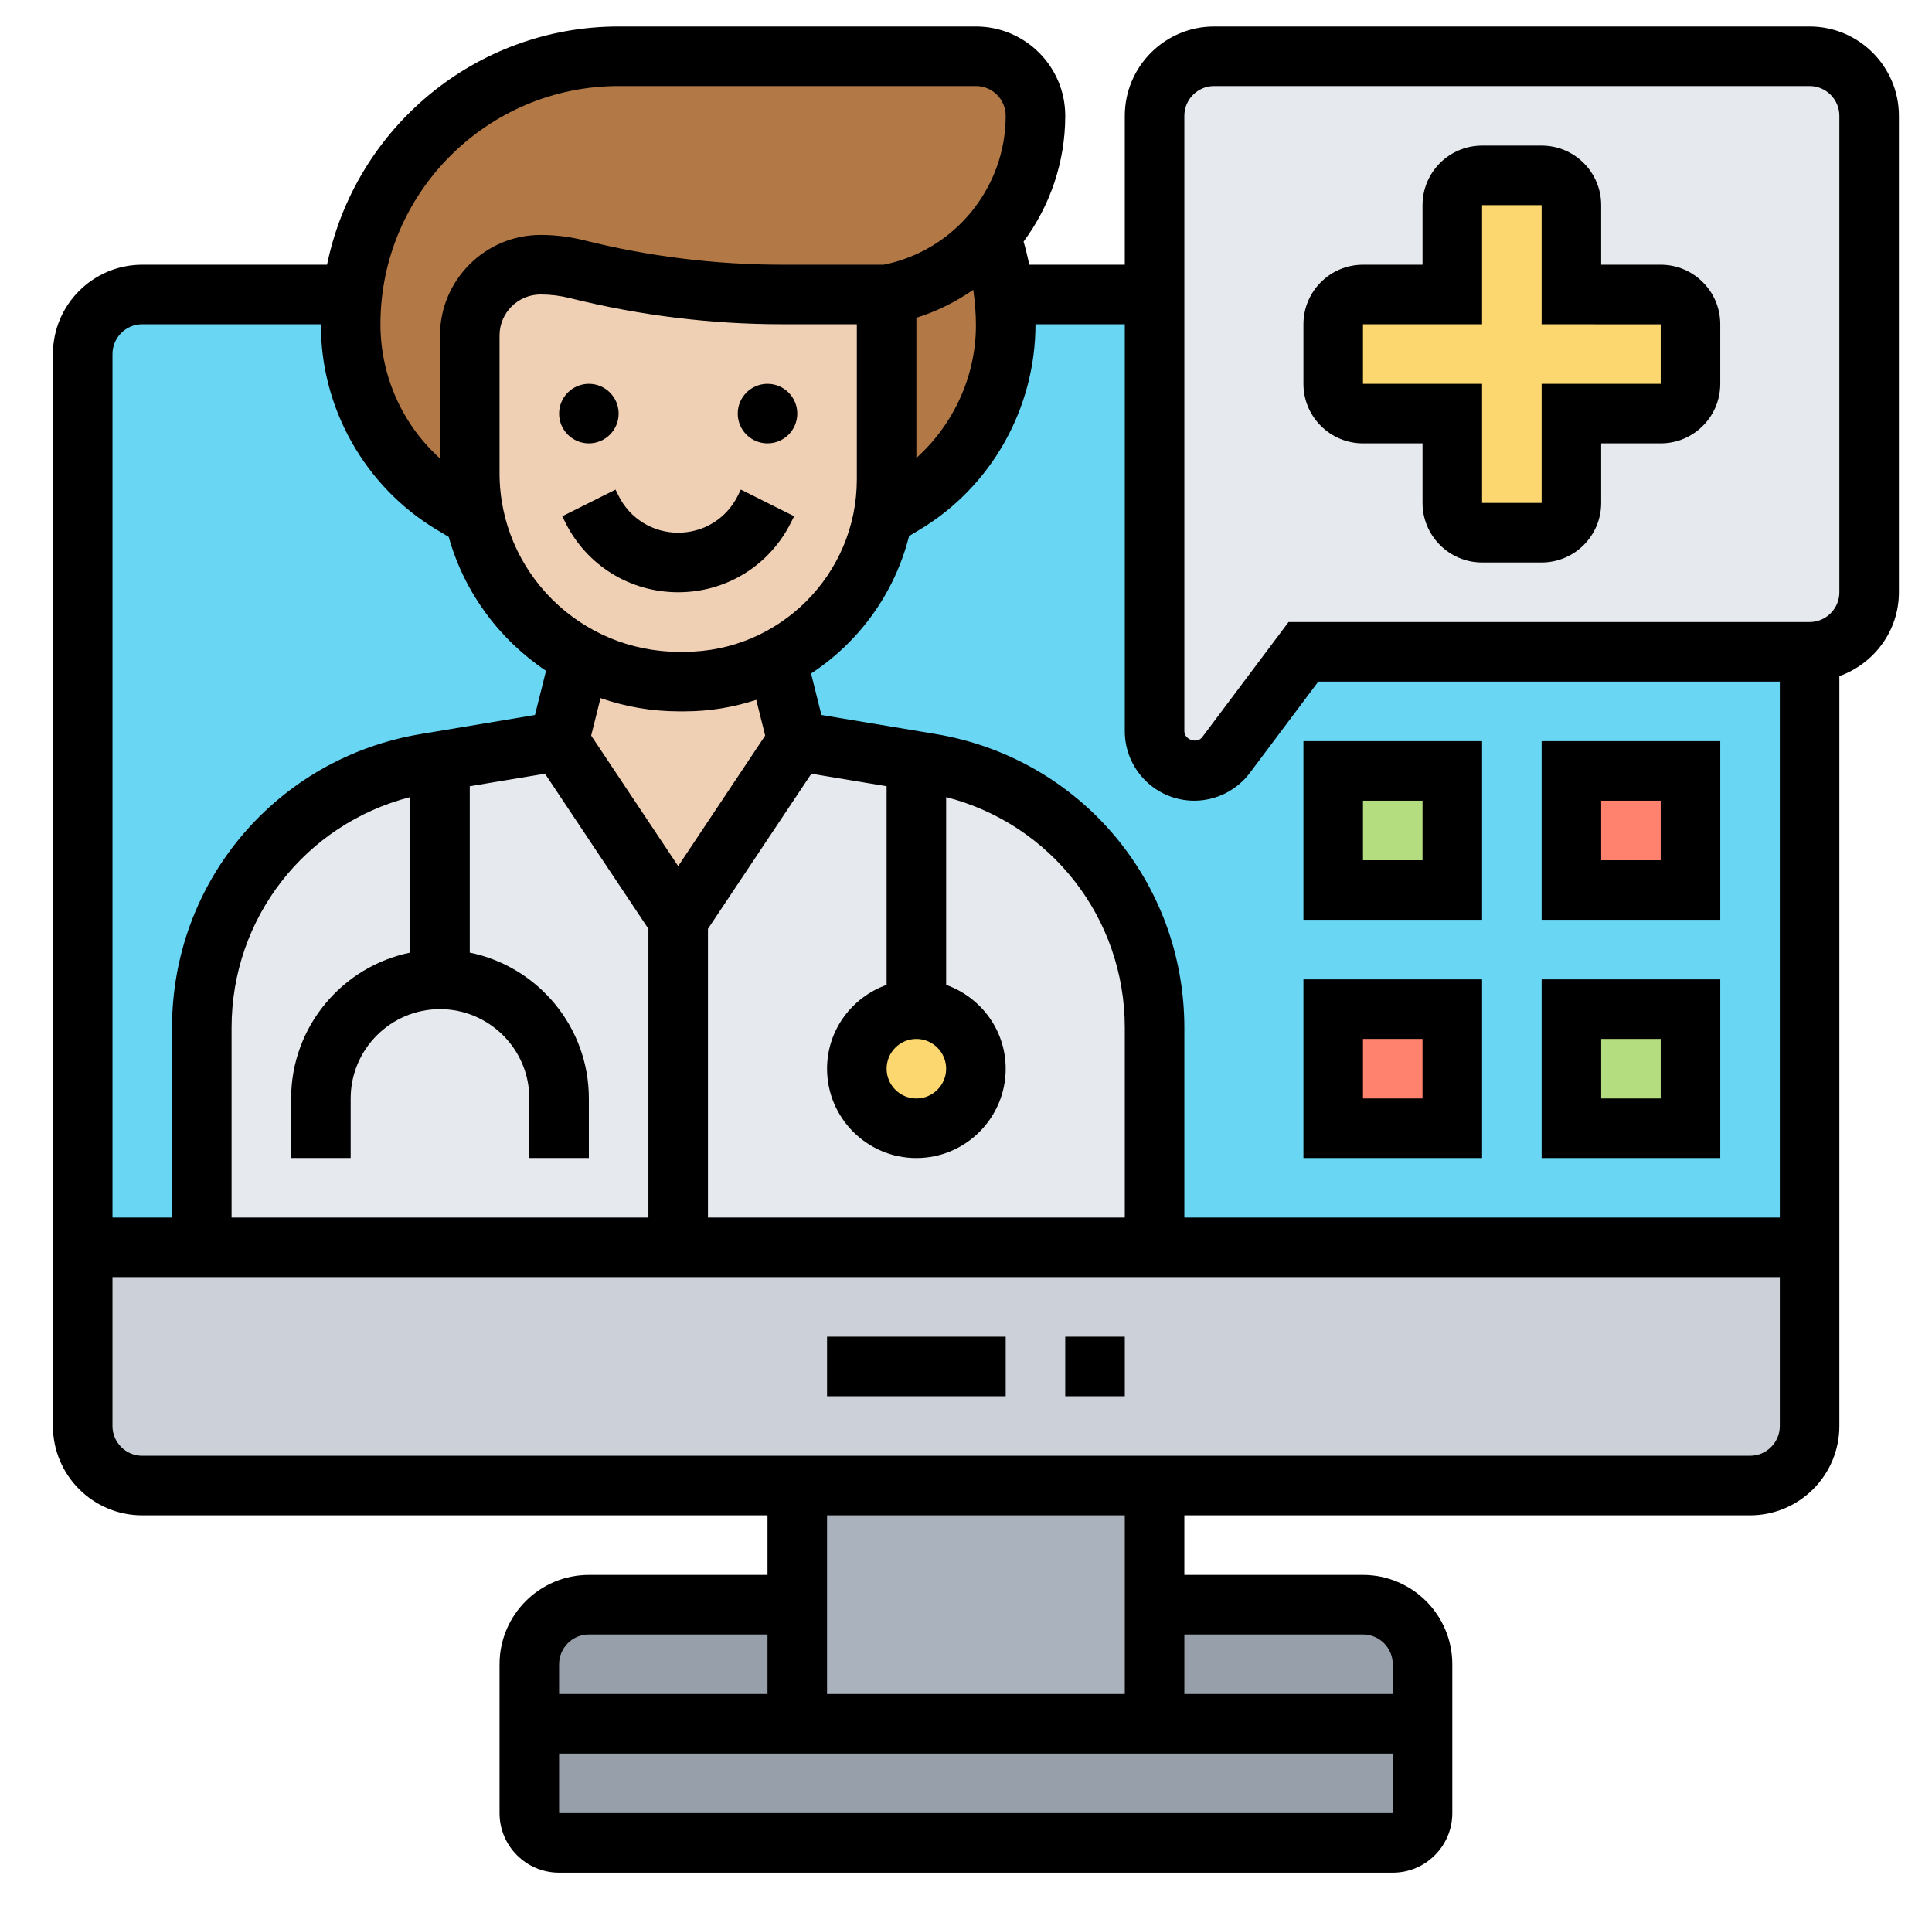 <svg width="73" height="72" viewBox="0 0 73 72" fill="none" xmlns="http://www.w3.org/2000/svg">
<g clip-path="url(#clip0_2_4769)">
<g clip-path="url(#clip1_2_4769)">
<g clip-path="url(#clip2_2_4769)">
<path d="M53.75 65.125V68.5C53.75 69.119 53.244 69.625 52.625 69.625H21.125C20.506 69.625 20 69.119 20 68.5V65.125H30.125H43.625H53.75Z" fill="#969FAA"/>
</g>
<g clip-path="url(#clip3_2_4769)">
<path d="M30.125 60.625V65.125H20V62.875C20 61.638 21.012 60.625 22.25 60.625H30.125Z" fill="#969FAA"/>
</g>
<g clip-path="url(#clip4_2_4769)">
<path d="M53.75 62.875V65.125H43.625V60.625H51.5C52.737 60.625 53.75 61.638 53.75 62.875Z" fill="#969FAA"/>
</g>
<g clip-path="url(#clip5_2_4769)">
<path d="M43.625 60.625V65.125H30.125V60.625V56.125H43.625V60.625Z" fill="#AAB2BD"/>
</g>
<g clip-path="url(#clip6_2_4769)">
<path d="M68.375 47.125V53.875C68.375 55.112 67.362 56.125 66.125 56.125H43.625H30.125H5.375C4.138 56.125 3.125 55.112 3.125 53.875V47.125H7.625H25.625H43.625H68.375Z" fill="#CCD1D9"/>
</g>
<g clip-path="url(#clip7_2_4769)">
<path d="M68.375 47.125H3.125V13.375C3.125 12.132 4.132 11.125 5.375 11.125H68.375V47.125Z" fill="#69D6F4"/>
</g>
<g clip-path="url(#clip8_2_4769)">
<path d="M50.375 38.125H54.875V42.625H50.375V38.125Z" fill="#FF826E"/>
</g>
<g clip-path="url(#clip9_2_4769)">
<path d="M59.375 29.125H63.875V33.625H59.375V29.125Z" fill="#FF826E"/>
</g>
<g clip-path="url(#clip10_2_4769)">
<path d="M59.375 38.125H63.875V42.625H59.375V38.125Z" fill="#B4DD7F"/>
</g>
<g clip-path="url(#clip11_2_4769)">
<path d="M50.375 29.125H54.875V33.625H50.375V29.125Z" fill="#B4DD7F"/>
</g>
<g clip-path="url(#clip12_2_4769)">
<path d="M17.75 17.875C17.75 18.438 17.806 18.989 17.919 19.517L17.885 19.529L17.075 19.045C14.701 17.616 13.25 15.062 13.25 12.295V12.25C13.25 11.867 13.273 11.496 13.318 11.125C13.869 6.062 18.166 2.125 23.375 2.125H36.875C37.494 2.125 38.056 2.373 38.461 2.789C38.877 3.194 39.125 3.756 39.125 4.375C39.125 6.085 38.495 7.671 37.426 8.886C36.47 10 35.142 10.799 33.612 11.102L33.5 11.125H29.562C26.953 11.125 24.343 10.799 21.8 10.169C21.35 10.056 20.889 10 20.427 10C18.942 10 17.75 11.193 17.75 12.678V17.875Z" fill="#B27946"/>
</g>
<g clip-path="url(#clip13_2_4769)">
<path d="M37.933 11.125C37.978 11.496 38 11.867 38 12.25V12.295C38 15.062 36.549 17.616 34.175 19.045L33.365 19.529C33.455 19.067 33.5 18.595 33.5 18.111V11.125L33.613 11.102C35.143 10.799 36.47 10 37.426 8.886C37.674 9.606 37.854 10.349 37.933 11.125Z" fill="#B27946"/>
</g>
<g clip-path="url(#clip14_2_4769)">
<path d="M35.165 28.844L34.625 28.754L30.125 28L25.625 34.75L21.125 28L16.625 28.754L16.085 28.844C11.203 29.654 7.625 33.873 7.625 38.822V47.125H25.625H43.625V38.822C43.625 33.873 40.047 29.654 35.165 28.844Z" fill="#E6E9ED"/>
</g>
<g clip-path="url(#clip15_2_4769)">
<path d="M34.625 42.625C35.868 42.625 36.875 41.618 36.875 40.375C36.875 39.132 35.868 38.125 34.625 38.125C33.382 38.125 32.375 39.132 32.375 40.375C32.375 41.618 33.382 42.625 34.625 42.625Z" fill="#FCD770"/>
</g>
<g clip-path="url(#clip16_2_4769)">
<path d="M21.924 24.828C23.038 25.413 24.309 25.75 25.659 25.75H25.861C27.11 25.75 28.302 25.446 29.349 24.906L30.125 28L25.625 34.75L21.125 28L21.924 24.828Z" fill="#F0D0B4"/>
</g>
<g clip-path="url(#clip17_2_4769)">
<path d="M21.924 24.828C19.899 23.747 18.414 21.824 17.919 19.517C17.806 18.989 17.75 18.438 17.75 17.875V12.678C17.75 11.193 18.942 10 20.427 10C20.889 10 21.35 10.056 21.8 10.169C24.343 10.799 26.953 11.125 29.562 11.125H33.5V18.111C33.5 18.595 33.455 19.067 33.365 19.529C32.926 21.88 31.407 23.849 29.349 24.906C28.302 25.446 27.11 25.75 25.861 25.75H25.659C24.309 25.75 23.038 25.413 21.924 24.828Z" fill="#F0D0B4"/>
</g>
<g clip-path="url(#clip18_2_4769)">
<path d="M70.625 4.375V22.375C70.625 23.613 69.612 24.625 68.375 24.625H49.25L46.325 28.529C46.044 28.9 45.594 29.125 45.121 29.125C44.3 29.125 43.625 28.45 43.625 27.629V11.125V4.375C43.625 3.138 44.638 2.125 45.875 2.125H68.375C69.612 2.125 70.625 3.138 70.625 4.375Z" fill="#E6E9ED"/>
</g>
<g clip-path="url(#clip19_2_4769)">
<path d="M63.875 12.25V14.5C63.875 15.119 63.369 15.625 62.75 15.625H59.375V19C59.375 19.619 58.869 20.125 58.25 20.125H56C55.381 20.125 54.875 19.619 54.875 19V15.625H51.5C50.881 15.625 50.375 15.119 50.375 14.5V12.25C50.375 11.631 50.881 11.125 51.5 11.125H54.875V7.75C54.875 7.131 55.381 6.625 56 6.625H58.25C58.869 6.625 59.375 7.131 59.375 7.75V11.125H62.75C63.369 11.125 63.875 11.631 63.875 12.25Z" fill="#FCD770"/>
</g>
</g>
<g clip-path="url(#clip20_2_4769)">
<path d="M22.25 16.75C22.871 16.75 23.375 16.246 23.375 15.625C23.375 15.004 22.871 14.5 22.25 14.5C21.629 14.5 21.125 15.004 21.125 15.625C21.125 16.246 21.629 16.75 22.25 16.75Z" fill="black"/>
<path d="M29 16.75C29.621 16.75 30.125 16.246 30.125 15.625C30.125 15.004 29.621 14.5 29 14.5C28.379 14.5 27.875 15.004 27.875 15.625C27.875 16.246 28.379 16.75 29 16.75Z" fill="black"/>
<path d="M27.875 18.735C27.446 19.592 26.584 20.125 25.625 20.125C24.665 20.125 23.803 19.592 23.375 18.735L23.257 18.497L21.244 19.504L21.362 19.741C22.174 21.366 23.808 22.375 25.625 22.375C27.442 22.375 29.075 21.366 29.887 19.74L30.006 19.503L27.993 18.496L27.875 18.735Z" fill="black"/>
<path d="M62.75 10H60.5V7.75C60.5 6.509 59.491 5.5 58.25 5.5H56C54.759 5.5 53.75 6.509 53.75 7.75V10H51.5C50.259 10 49.25 11.009 49.25 12.25V14.5C49.25 15.741 50.259 16.75 51.5 16.75H53.75V19C53.75 20.241 54.759 21.25 56 21.25H58.25C59.491 21.25 60.5 20.241 60.5 19V16.75H62.75C63.991 16.75 65 15.741 65 14.5V12.25C65 11.009 63.991 10 62.75 10ZM62.75 14.5H58.25V19H56V14.5H51.5V12.25H56V7.75H58.25V12.25L62.75 12.253V14.5Z" fill="black"/>
<path d="M68.375 1H45.875C44.014 1 42.5 2.514 42.5 4.375V10H38.89C38.83 9.705 38.759 9.414 38.676 9.126C39.669 7.786 40.25 6.135 40.25 4.375C40.25 2.514 38.736 1 36.875 1H23.375C17.951 1 13.413 4.858 12.357 10H5.375C3.514 10 2 11.514 2 13.375V53.875C2 55.736 3.514 57.25 5.375 57.25H29V59.5H22.25C20.389 59.5 18.875 61.014 18.875 62.875V68.5C18.875 69.741 19.884 70.75 21.125 70.75H52.625C53.866 70.75 54.875 69.741 54.875 68.5V62.875C54.875 61.014 53.361 59.5 51.5 59.5H44.75V57.25H66.125C67.986 57.25 69.5 55.736 69.5 53.875V25.543C70.806 25.077 71.75 23.84 71.75 22.375V4.375C71.75 2.514 70.236 1 68.375 1ZM42.5 12.25V27.625C42.5 29.072 43.678 30.25 45.125 30.25C45.946 30.25 46.731 29.857 47.224 29.2L49.812 25.75H67.25V46H44.75V38.827C44.75 33.304 40.797 28.638 35.349 27.73L31.037 27.011L30.646 25.444C32.462 24.255 33.804 22.412 34.349 20.251L34.755 20.008C37.451 18.391 39.125 15.435 39.125 12.25H42.5ZM15.5 35.989C12.936 36.512 11 38.784 11 41.5V43.75H13.25V41.5C13.25 39.639 14.764 38.125 16.625 38.125C18.486 38.125 20 39.639 20 41.5V43.75H22.25V41.5C22.25 38.784 20.314 36.512 17.75 35.989V29.703L20.593 29.23L24.5 35.091V46H8.75V38.827C8.75 34.675 11.546 31.128 15.5 30.114V35.989ZM25.861 24.625H25.663C21.92 24.625 18.875 21.598 18.875 17.875V12.675C18.875 11.82 19.57 11.125 20.425 11.125C20.798 11.125 21.169 11.171 21.53 11.261C24.156 11.917 26.859 12.25 29.564 12.25H32.375V18.111C32.375 21.703 29.453 24.625 25.861 24.625ZM25.663 26.875H25.861C26.808 26.875 27.72 26.72 28.575 26.44L28.912 27.79L25.625 32.722L22.337 27.79L22.691 26.374C23.622 26.698 24.623 26.875 25.663 26.875ZM26.75 35.091L30.657 29.23L33.5 29.703V37.208C32.194 37.674 31.25 38.911 31.25 40.376C31.25 42.237 32.764 43.751 34.625 43.751C36.486 43.751 38 42.237 38 40.376C38 38.911 37.056 37.674 35.75 37.208V30.114C39.704 31.128 42.5 34.675 42.5 38.827V46H26.75V35.091ZM35.75 40.375C35.75 40.995 35.245 41.5 34.625 41.5C34.005 41.5 33.5 40.995 33.5 40.375C33.5 39.755 34.005 39.25 34.625 39.25C35.245 39.25 35.75 39.755 35.75 40.375ZM36.774 10.95C36.837 11.387 36.875 11.833 36.875 12.292C36.875 14.214 36.03 16.035 34.625 17.302V12.005C35.404 11.763 36.122 11.398 36.774 10.95ZM23.375 3.25H36.875C37.495 3.25 38 3.755 38 4.375C38 7.1 36.06 9.466 33.389 10H29.564C27.041 10 24.523 9.69 22.076 9.079C21.537 8.944 20.981 8.875 20.425 8.875C18.331 8.875 16.625 10.581 16.625 12.675V17.319C15.214 16.05 14.375 14.21 14.375 12.249C14.375 7.288 18.413 3.25 23.375 3.25ZM5.375 12.25H12.127C12.127 12.264 12.125 12.277 12.125 12.292C12.125 15.435 13.799 18.391 16.494 20.009L16.955 20.285C17.538 22.376 18.866 24.159 20.631 25.343L20.214 27.012L15.902 27.731C10.453 28.638 6.5 33.304 6.5 38.827V46H4.25V13.375C4.25 12.755 4.755 12.25 5.375 12.25ZM22.25 61.75H29V64H21.125V62.875C21.125 62.255 21.63 61.75 22.25 61.75ZM21.125 68.5V66.25H52.625V68.5H21.125ZM51.5 61.75C52.12 61.75 52.625 62.255 52.625 62.875V64H44.75V61.75H51.5ZM42.5 64H31.25V57.25H42.5V64ZM66.125 55H5.375C4.755 55 4.25 54.495 4.25 53.875V48.25H67.25V53.875C67.25 54.495 66.745 55 66.125 55ZM69.5 22.375C69.5 22.995 68.995 23.5 68.375 23.5H48.688L45.425 27.85C45.231 28.109 44.751 27.949 44.75 27.624V4.375C44.75 3.755 45.255 3.25 45.875 3.25H68.375C68.995 3.25 69.5 3.755 69.5 4.375V22.375Z" fill="black"/>
<path d="M65 28H58.25V34.75H65V28ZM62.75 32.5H60.5V30.25H62.75V32.5Z" fill="black"/>
<path d="M65 37H58.25V43.75H65V37ZM62.75 41.5H60.5V39.25H62.75V41.5Z" fill="black"/>
<path d="M56 28H49.25V34.75H56V28ZM53.75 32.5H51.5V30.25H53.75V32.5Z" fill="black"/>
<path d="M56 37H49.25V43.75H56V37ZM53.75 41.5H51.5V39.25H53.75V41.5Z" fill="black"/>
<path d="M31.25 50.5H38V52.75H31.25V50.5Z" fill="black"/>
<path d="M40.25 50.5H42.5V52.75H40.25V50.5Z" fill="black"/>
</g>
</g>
<defs>
<clipPath id="clip0_2_4769">
<rect width="69.75" height="69.75" fill="white" transform="translate(2 1)"/>
</clipPath>
<clipPath id="clip1_2_4769">
<rect width="67.5" height="67.5" fill="white" transform="translate(3.125 2.125)"/>
</clipPath>
<clipPath id="clip2_2_4769">
<rect width="33.75" height="4.5" fill="white" transform="translate(20 65.125)"/>
</clipPath>
<clipPath id="clip3_2_4769">
<rect width="10.125" height="4.5" fill="white" transform="translate(20 60.625)"/>
</clipPath>
<clipPath id="clip4_2_4769">
<rect width="10.125" height="4.5" fill="white" transform="translate(43.625 60.625)"/>
</clipPath>
<clipPath id="clip5_2_4769">
<rect width="13.5" height="9" fill="white" transform="translate(30.125 56.125)"/>
</clipPath>
<clipPath id="clip6_2_4769">
<rect width="65.25" height="9" fill="white" transform="translate(3.125 47.125)"/>
</clipPath>
<clipPath id="clip7_2_4769">
<rect width="65.25" height="36" fill="white" transform="translate(3.125 11.125)"/>
</clipPath>
<clipPath id="clip8_2_4769">
<rect width="4.5" height="4.5" fill="white" transform="translate(50.375 38.125)"/>
</clipPath>
<clipPath id="clip9_2_4769">
<rect width="4.5" height="4.5" fill="white" transform="translate(59.375 29.125)"/>
</clipPath>
<clipPath id="clip10_2_4769">
<rect width="4.5" height="4.5" fill="white" transform="translate(59.375 38.125)"/>
</clipPath>
<clipPath id="clip11_2_4769">
<rect width="4.5" height="4.5" fill="white" transform="translate(50.375 29.125)"/>
</clipPath>
<clipPath id="clip12_2_4769">
<rect width="25.875" height="17.404" fill="white" transform="translate(13.25 2.125)"/>
</clipPath>
<clipPath id="clip13_2_4769">
<rect width="4.635" height="10.643" fill="white" transform="translate(33.365 8.886)"/>
</clipPath>
<clipPath id="clip14_2_4769">
<rect width="36" height="19.125" fill="white" transform="translate(7.625 28)"/>
</clipPath>
<clipPath id="clip15_2_4769">
<rect width="4.5" height="4.5" fill="white" transform="translate(32.375 38.125)"/>
</clipPath>
<clipPath id="clip16_2_4769">
<rect width="9" height="9.922" fill="white" transform="translate(21.125 24.828)"/>
</clipPath>
<clipPath id="clip17_2_4769">
<rect width="15.75" height="15.75" fill="white" transform="translate(17.75 10)"/>
</clipPath>
<clipPath id="clip18_2_4769">
<rect width="27" height="27" fill="white" transform="translate(43.625 2.125)"/>
</clipPath>
<clipPath id="clip19_2_4769">
<rect width="13.5" height="13.5" fill="white" transform="translate(50.375 6.625)"/>
</clipPath>
<clipPath id="clip20_2_4769">
<rect width="69.75" height="69.75" fill="white" transform="translate(2 1)"/>
</clipPath>
</defs>
</svg>
